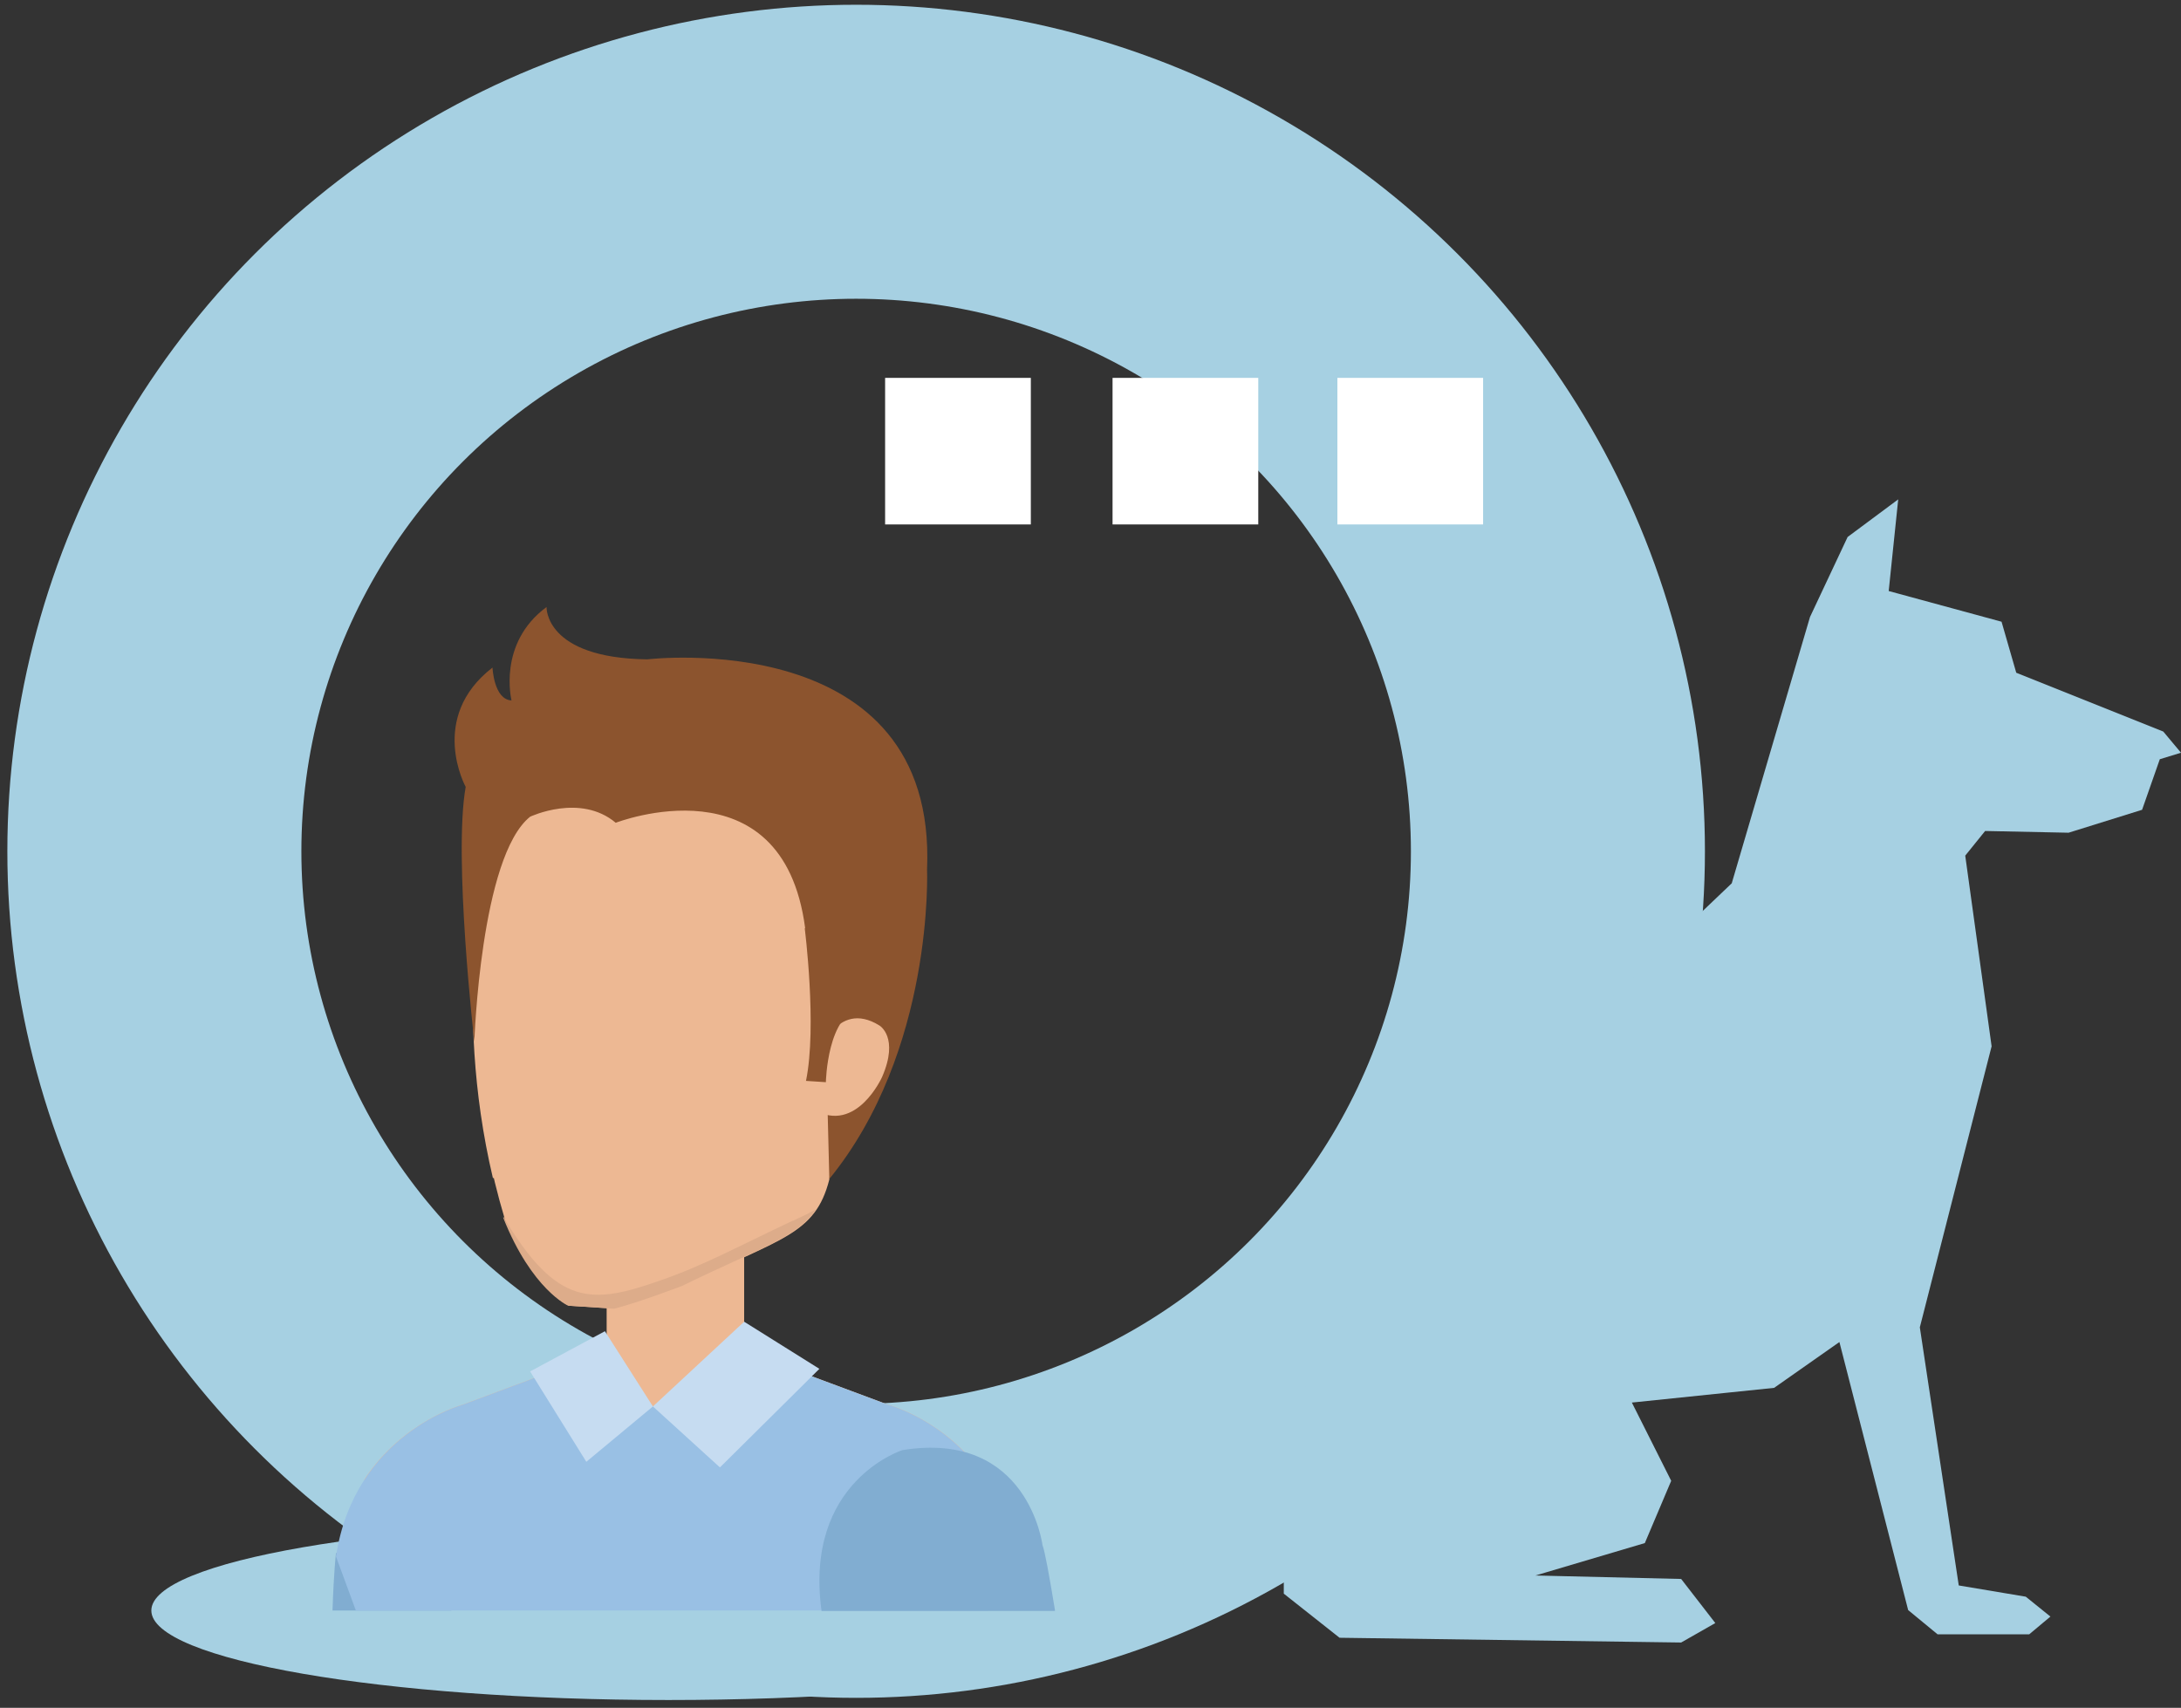 <?xml version="1.0" encoding="UTF-8"?>
<svg id="Calque_1" xmlns="http://www.w3.org/2000/svg" version="1.1" viewBox="0 0 504.4 395">
  <rect x="0" y="0" width="504.4" height="395" fill="#333333" stroke="none"/>
  <!-- Generator: Adobe Illustrator 29.1.0, SVG Export Plug-In . SVG Version: 2.1.0 Build 142)  -->
  <defs>
    <style>
      .st0 {
        fill: #81add1;
      }

      .st1 {
        fill: #99c0e4;
      }

      .st2 {
        fill: #8c542e;
      }

      .st3 {
        fill: #fff;
      }

      .st4 {
        fill: none;
        stroke: #a6d0e2;
        stroke-width: 68px;
      }

      .st5 {
        fill: #a6d0e2;
      }

      .st6 {
        fill: #ddac8a;
      }

      .st7 {
        fill: #edb893;
      }

      .st8 {
        fill: #c6dcf1;
      }
    </style>
  </defs>
  <g id="Maquette">
    <g id="Group-6">
      <g id="Group-2-Copy-5">
        <ellipse id="Oval" class="st4" cx="198" cy="196.9" rx="162.3" ry="161.8"/>
        <g id="Group-4-Copy">
          <rect id="Rectangle-Copy-29" class="st3" x="257.3" y="87.4" width="33.7" height="33.9"/>
          <rect id="Rectangle-Copy-30" class="st3" x="204.7" y="87.4" width="33.7" height="33.9"/>
          <rect id="Rectangle-Copy-31" class="st3" x="309.3" y="87.4" width="33.7" height="33.9"/>
        </g>
      </g>
      <g id="noun_Dog_3001314">
        <polygon id="Path" class="st5" points="504.4 174.1 500.3 169.2 466.3 155.6 462.9 143.8 436.8 136.7 439 115.5 427.3 124.2 418.6 142.7 400.5 204.3 325.3 276 301.1 322.1 298.8 349.7 278.8 351.2 264.8 335.7 265.5 320.2 253.4 339.1 275.4 363.7 296.9 363.7 296.9 368.6 309.8 378.8 388.8 379.9 396.7 375.4 388.8 365.2 355.1 364.4 380.4 356.9 386.5 342.5 377.4 324.4 410.3 321 425.4 310.4 441.3 372.4 448.1 378 469.3 378 474.2 373.9 468.5 369.3 453 366.7 444 307 460.6 242 454.5 197.9 459.1 192.2 478.4 192.6 495.4 187.3 499.5 175.6 504.4 174.1"/>
      </g>
    </g>
  </g>
  <g>
    <path class="st5" d="M274.2,372.5c0,11.5-53.6,20.7-119.6,20.7s-119.6-9.3-119.6-20.7,53.6-20.7,119.6-20.7,119.6,9.3,119.6,20.7Z"/>
    <g>
      <path class="st0" d="M104.4,372.5c-7.6-8.1-16.6-14-26.7-13.3,0,0-.5,4.2-.8,13.3h27.6Z"/>
      <rect class="st7" x="140.3" y="281.2" width="31.8" height="42.6"/>
      <path class="st7" d="M228.2,342.3c-8.8-13.7-22.8-17.4-22.8-17.4l-33.3-12.4h-31.8l-33.3,12.4s-13.9,3.7-22.8,17.4h144Z"/>
      <path class="st1" d="M228.4,372.5l6.3-12.5c-4.3-28.5-29.3-35.1-29.3-35.1l-33.3-12.4-21.1,12.8-10.7-12.8-33.3,12.4s-25,6.7-29.3,35.1l4.6,12.5h146.2Z"/>
      <g>
        <path class="st7" d="M116.6,281.7c6.6,16.6,15,20.3,15,20.3l10.6.7c5.9-1.5,15.8-5.3,15.8-5.3,22.6-11.1,30.5-11.7,33.8-24.6.1-.4,8.1-66,8.1-66-1.3-33.4-36.7-35.7-42.1-35.9-5.3-.5-39.4-5.3-45,27.6,0,0-9.5,38.6,3.9,83.3Z"/>
        <path class="st7" d="M116.8,273.4c4.5,8.6,12.7,18.7,23.6,18.6,8.1,0,17.6-3.6,25-6.7,8-3.4,18.3-6.5,25.2-11.7.3-.3.7-.5,1-.8t0,0c.1-.4,8.1-66,8.1-66-1.3-33.4-36.7-35.7-42.1-35.9-5.3-.5-39.4-5.3-45,27.6,0,0-8.2,33.4,1.4,74,.9-.4,2.1-.3,2.7.9Z"/>
        <path class="st6" d="M183.4,282.3c-13.1,6.2-20.7,10.4-30.8,13.9-15.5,5.4-23.7,6.3-36.2-14.8,0,.1,0,.2,0,.3,6.6,16.6,15,20.3,15,20.3l10.6.7c5.9-1.5,15.8-5.3,15.8-5.3,17.7-8.7,26.4-11,30.9-17.7-1.7,1-3.5,1.8-5.4,2.7Z"/>
        <path class="st2" d="M191.7,272.8c24.4-29.8,22.7-71.7,22.7-71.7,2.4-56.6-64.7-48.6-64.7-48.6-23.8-.3-23.3-12.1-23.3-12.1-11.4,8.4-8.1,21.6-8.1,21.6-4.1-.2-4.4-7.6-4.4-7.6-15,11.6-6.2,27.6-6.2,27.6-2.9,16.2,2,59,2,59,0,0,1.4-42.9,12.9-52.1,0,0,11.6-5.5,19.8,1.4,0,0,38.6-15,43.8,24.3l5,34.2.6,24Z"/>
        <path class="st7" d="M189.1,244.4s4.2-13.5,14.3-7.2c0,0,4.6,2.7.6,11.9,0,0-5.9,13.2-15.7,7.6l.8-12.4Z"/>
        <path class="st2" d="M186.1,214.6s2.9,22.8.3,35.4l4.6.3s.3-15.9,8.3-17.2l-13.2-18.5Z"/>
      </g>
      <path class="st0" d="M244,372.5c-1.4-8.5-2.4-13.9-2.9-15.1,0,0-3.3-26.7-32.4-22,0,0-22.8,7.2-18.7,37.2h53.9Z"/>
      <polygon class="st8" points="151 325.3 139.9 307.9 122.6 317.2 135.6 338.1 151 325.3"/>
      <polygon class="st8" points="151 325.3 172.1 305.7 189.5 316.6 166.5 339.4 151 325.3"/>
    </g>
  </g>
</svg>